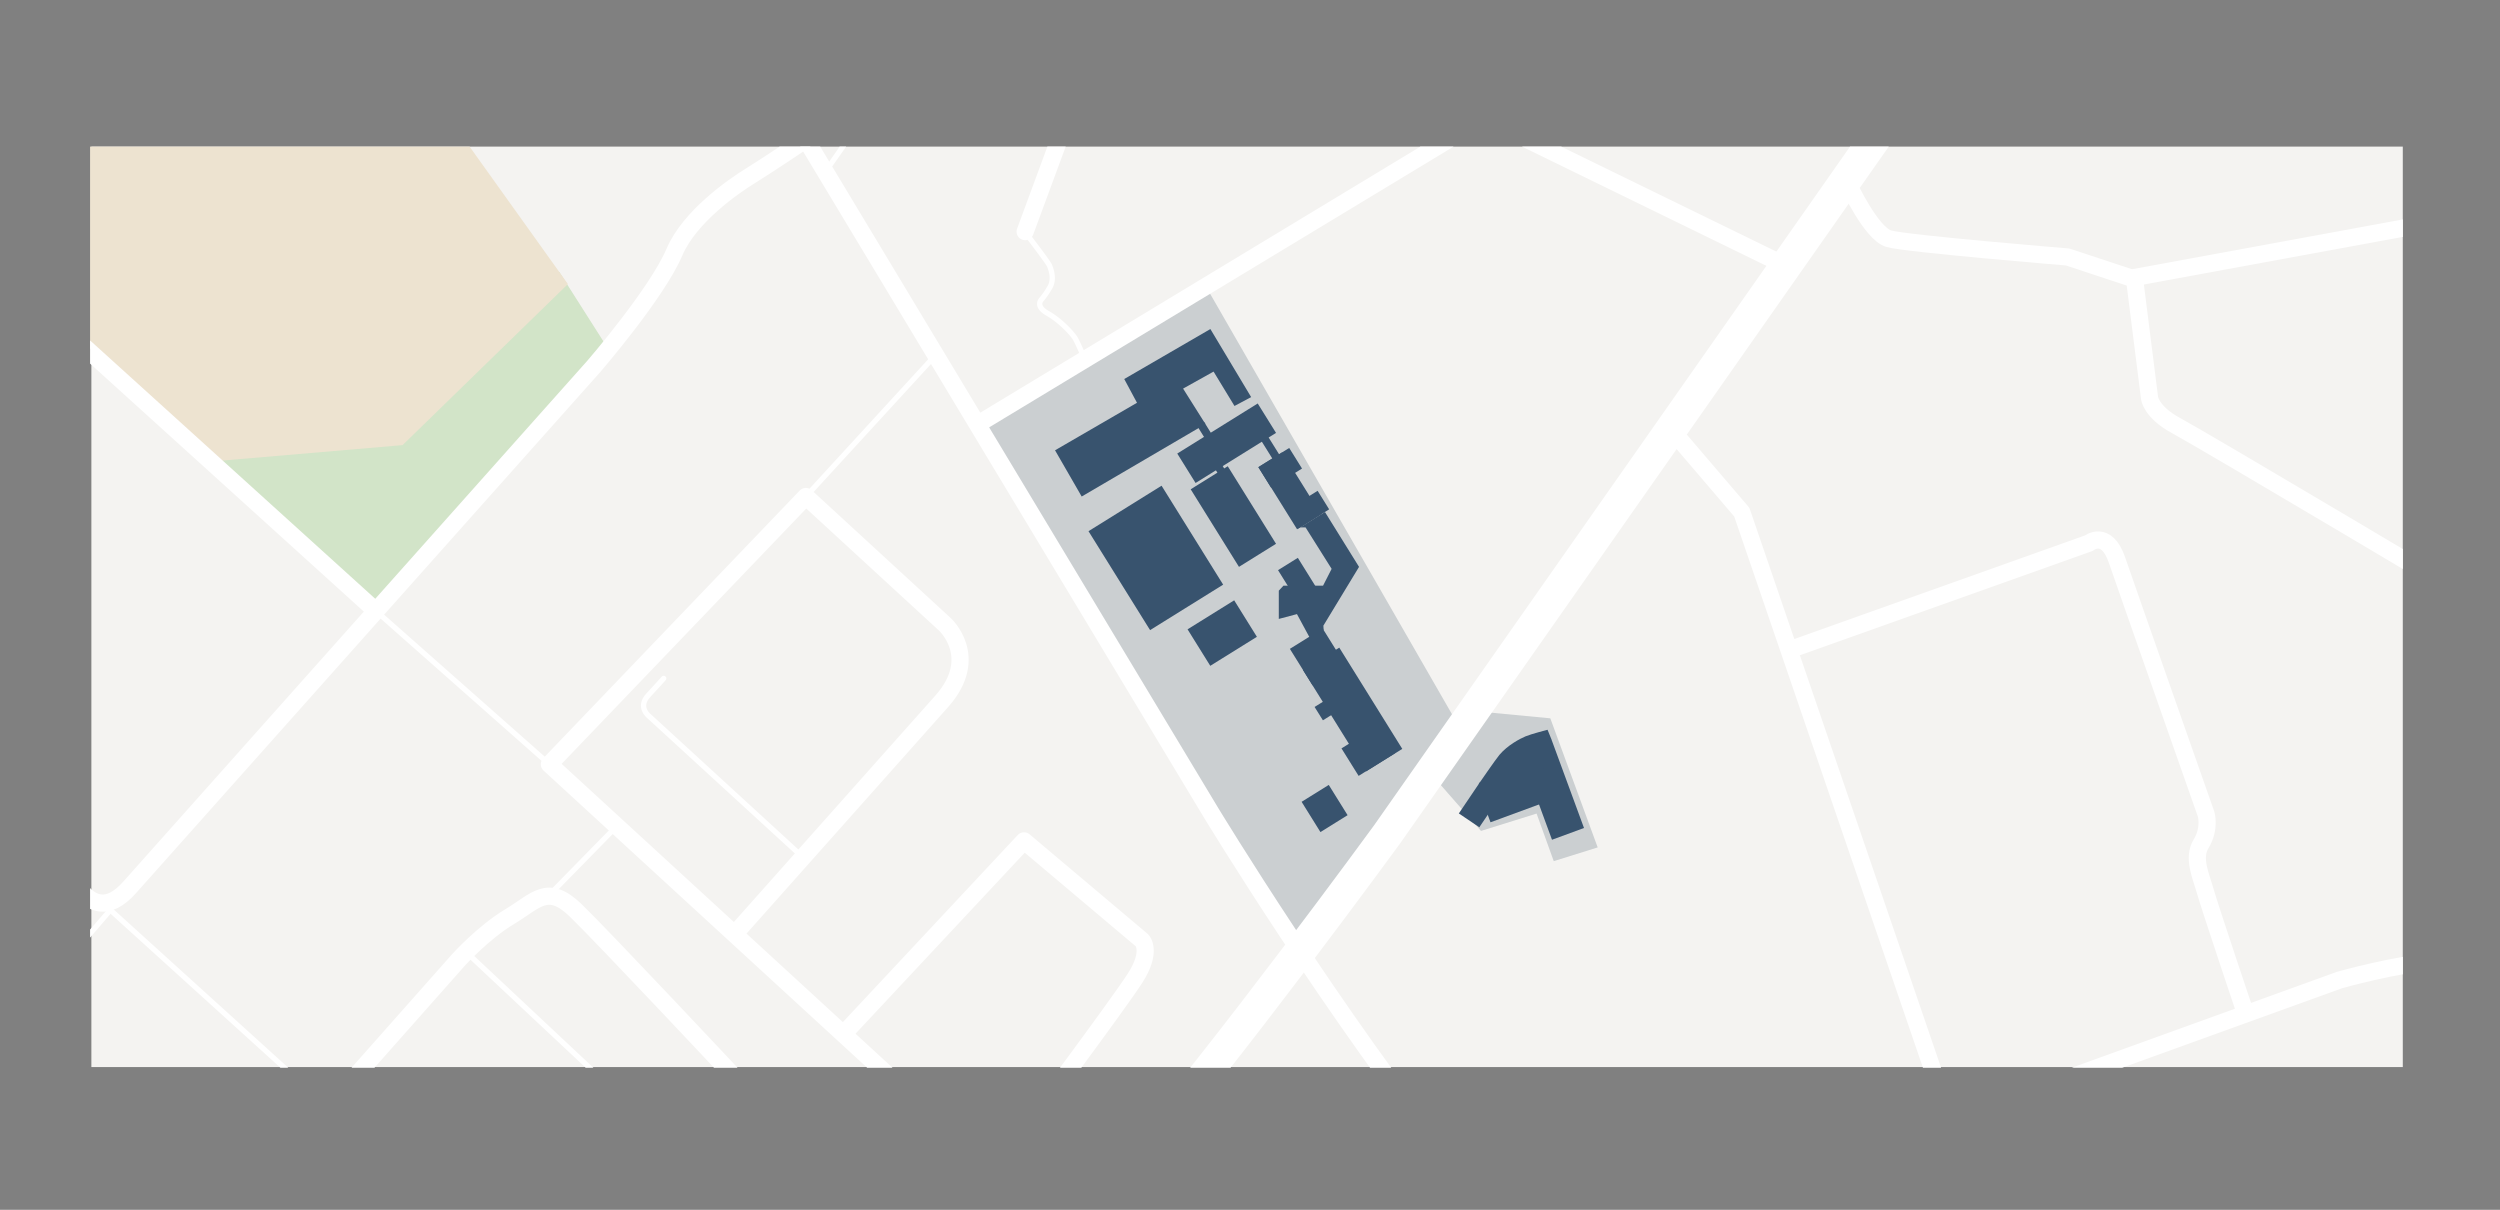 <svg id="Ebene_7" data-name="Ebene 7" xmlns="http://www.w3.org/2000/svg" xmlns:xlink="http://www.w3.org/1999/xlink" viewBox="0 0 1892.49 915.8"><rect x="0" y="0" width="1892.49" height="915.8" fill="#808080" stroke="none"/><defs><style>.cls-1,.cls-10,.cls-11,.cls-12,.cls-13,.cls-8,.cls-9{fill:none;}.cls-2{clip-path:url(#clip-path);}.cls-3{fill:#f4f3f1;}.cls-4{fill:#d2e4c8;}.cls-5{fill:#ede3d0;}.cls-6{fill:#cbcfd1;}.cls-7{fill:#38536e;}.cls-10,.cls-11,.cls-12,.cls-13,.cls-8,.cls-9{stroke:#fff;}.cls-11,.cls-12,.cls-13,.cls-8,.cls-9{stroke-miterlimit:10;}.cls-8{stroke-width:24px;}.cls-10,.cls-13,.cls-9{stroke-width:13px;}.cls-10{stroke-linejoin:round;}.cls-11,.cls-12{stroke-width:4px;}.cls-12,.cls-13{stroke-linecap:round;}</style><clipPath id="clip-path" transform="translate(68.19 110.99)"><rect id="Maske" class="cls-1" width="1750.72" height="697.27"/></clipPath></defs><title>Wiesbaden_map</title><g class="cls-2"><rect id="Hintergrund" class="cls-3" x="69.17" y="110.47" width="1750.72" height="697.27"/><polygon class="cls-4" points="460.47 264.21 283.5 461.54 152.78 345.07 295.81 281.69 423.34 205.86 460.47 264.21"/><polygon class="cls-5" points="329.95 75.27 429.91 215.04 304.75 336.95 159.69 349.37 39.82 237.2 0 112.72 117.03 33.01 329.95 75.27"/><polygon class="cls-6" points="738.67 322.12 912.86 216.82 1105.81 552.25 1119.01 538.57 1173.58 543.77 1209.45 641.49 1176.18 651.88 1163.19 615.87 1121.09 629.01 1082.71 585.19 984.21 720.23 738.67 322.12"/><polygon class="cls-7" points="947.12 300.61 916.25 249.08 851.04 286.92 860.7 304.9 798.66 340.87 818.83 375.87 912.5 321.01 895.59 294.17 918.67 281.29 934.5 307.32 947.12 300.61"/><rect class="cls-7" x="774.19" y="267.25" width="65.15" height="88.22" transform="translate(25.5 584.33) rotate(-31.9)"/><rect class="cls-7" x="848.94" y="245.46" width="33.04" height="69.17" transform="translate(50.91 610.61) rotate(-31.9)"/><rect class="cls-7" x="824.51" y="211.42" width="71.74" height="26.24" transform="translate(79.47 599.55) rotate(-31.9)"/><rect class="cls-7" x="852.33" y="239.31" width="6.05" height="9.91" transform="translate(68.29 599.89) rotate(-31.9)"/><rect class="cls-7" x="840.89" y="208.85" width="6.05" height="12.52" transform="translate(81.97 589.43) rotate(-31.9)"/><rect class="cls-7" x="890.52" y="218.95" width="6.05" height="18.36" transform="translate(82.59 617.63) rotate(-31.9)"/><rect class="cls-7" x="887.13" y="234.02" width="27.54" height="18.36" transform="translate(75.73 623.77) rotate(-31.9)"/><rect class="cls-7" x="908.16" y="266.6" width="27.54" height="16.53" transform="translate(62.17 639.66) rotate(-31.9)"/><rect class="cls-7" x="897.45" y="232.87" width="21.32" height="55.4" transform="translate(67.63 630.16) rotate(-31.9)"/><rect class="cls-7" x="905.18" y="313.95" width="17.65" height="27.33" transform="translate(33.09 643.4) rotate(-31.9)"/><rect class="cls-7" x="1093.68" y="451.61" width="25.81" height="70.7" transform="translate(-31.87 522.73) rotate(-20.18)"/><rect class="cls-7" x="1055.5" y="485.61" width="44.93" height="18.71" transform="translate(-36.4 513.43) rotate(-20.19)"/><rect class="cls-7" x="1037.54" y="488.69" width="28.88" height="18.71" transform="translate(118.7 1202.15) rotate(-55.97)"/><rect class="cls-7" x="836.25" y="351.99" width="41.57" height="32.54" transform="translate(3.02 619.48) rotate(-31.9)"/><rect class="cls-7" x="914.64" y="370.06" width="29.22" height="32.54" transform="translate(4.37 660.34) rotate(-31.9)"/><rect class="cls-7" x="939.64" y="380.91" width="32.27" height="90.28" transform="translate(-12.62 680.28) rotate(-31.89)"/><rect class="cls-7" x="949.67" y="446.2" width="32.27" height="24.48" transform="matrix(0.85, -0.53, 0.53, 0.85, -28.21, 690.59)"/><rect class="cls-7" x="928.91" y="419.11" width="15.78" height="11.91" transform="translate(-14.95 670.22) rotate(-31.9)"/><rect class="cls-7" x="922.42" y="487.57" width="24.21" height="26.98" transform="translate(-55.45 680.48) rotate(-31.9)"/><polygon class="cls-7" points="984.26 399.23 988.29 399.23 1008.04 430.62 1001.54 443.37 996.15 443.37 974.06 443.37 971.54 443.37 968.04 447.14 968.04 468.52 981.79 464.87 991.79 483.37 1002.01 477.01 1001.79 473.62 1028.79 429.13 1002.98 387.58 984.26 399.23"/><path class="cls-7" d="M1051.23,482.44s12.77-18.58,15.64-22c6.13-7.26,15.43-12.2,19.74-14s16.69-5,16.69-5l3.2,7.88-10,33.89L1061,495Z" transform="translate(68.19 110.99)"/><path class="cls-8" d="M1419.91-104.1,981.77,520.72S859.12,688.87,785,774.24" transform="translate(68.19 110.99)"/><line class="cls-9" x1="1026.54" y1="42.46" x2="1351.85" y2="201.19"/><line class="cls-9" x1="738.54" y1="322.12" x2="1123.16" y2="89.6"/><path class="cls-9" d="M514.35-51.13l334,555s94,155,187,270.37" transform="translate(68.19 110.99)"/><path class="cls-9" d="M-39.65,534.87s27.37,23,34,30,18.5,15,35.5-4,351.5-394.55,351.5-394.55,47.67-55.17,61-86.45C453.78,53,487,30,500,22S541.85-5.43,541.85-5.43" transform="translate(68.19 110.99)"/><line class="cls-9" x1="35.87" y1="237.2" x2="283.51" y2="461.54"/><path class="cls-10" d="M649.68,744.87l-302-277.33L541.85,264.87,647,361.56s27.33,24.65-2,58L487.79,596.21" transform="translate(68.19 110.99)"/><path class="cls-10" d="M570.2,671.88,707,525.54l89.33,75.33s8,8-5.33,28.67-84,115.33-84,115.33" transform="translate(68.19 110.99)"/><path class="cls-10" d="M185.68,720.87,279,615.54s18.66-20.67,38.66-32.67,28.67-25.33,50-4.66S488.35,704.87,488.35,704.87s10,4.26-9.33,29.46-60,65.88-60,65.88" transform="translate(68.19 110.99)"/><path class="cls-10" d="M1331,28.54s17.33,37.39,30.66,41.19S1497,83.54,1497,83.54l50.66,16.77,11.34,89.9s1,10.6,20,20.92c23.8,12.91,238,140.41,238,140.41" transform="translate(68.19 110.99)"/><line class="cls-10" x1="1865.21" y1="164.2" x2="1613.44" y2="210.5"/><polyline class="cls-10" points="1475.21 845.33 1318.54 387.7 1265 325.06"/><path class="cls-10" d="M1286.08,381.07,1513,300.21s13.33-10.65,21.33,12.67,67.45,192.33,67.45,192.33,3.43,10.78-3.79,22.62c-6.55,10.74,0,24.38,3.17,35.71s31.17,94.67,31.17,94.67" transform="translate(68.19 110.99)"/><path class="cls-10" d="M1390.35,743.87l312.5-113s44-12.5,75.5-14.5,45,0,45,0" transform="translate(68.19 110.99)"/><line class="cls-11" x1="648.97" y1="95.43" x2="624.75" y2="130"/><line class="cls-11" x1="708.26" y1="268.78" x2="610.04" y2="375.87"/><line class="cls-11" x1="283.51" y1="461.54" x2="415.87" y2="578.54"/><line class="cls-11" x1="466.88" y1="625.37" x2="415.87" y2="677.46"/><line class="cls-11" x1="497.04" y1="855.87" x2="352.85" y2="720.67"/><polyline class="cls-11" points="238.54 829.37 83.54 688.87 43.54 735.37"/><path class="cls-12" d="M537.35,535.87l-114-104.5s-9.31-6.89-.71-16.13c6.65-7.14,11.58-12.67,11.58-12.67" transform="translate(68.19 110.99)"/><path class="cls-12" d="M707.85,64.87s17.5,22.65,18.5,25.33,4,10.17,0,16.67a65.59,65.59,0,0,1-6,8.69s-5.5,5,4.5,10.65,19,15.66,21,19.16,7.24,15.73,7.24,15.73" transform="translate(68.19 110.99)"/><line class="cls-13" x1="815.54" y1="68.33" x2="776.04" y2="175.33"/></g></svg>